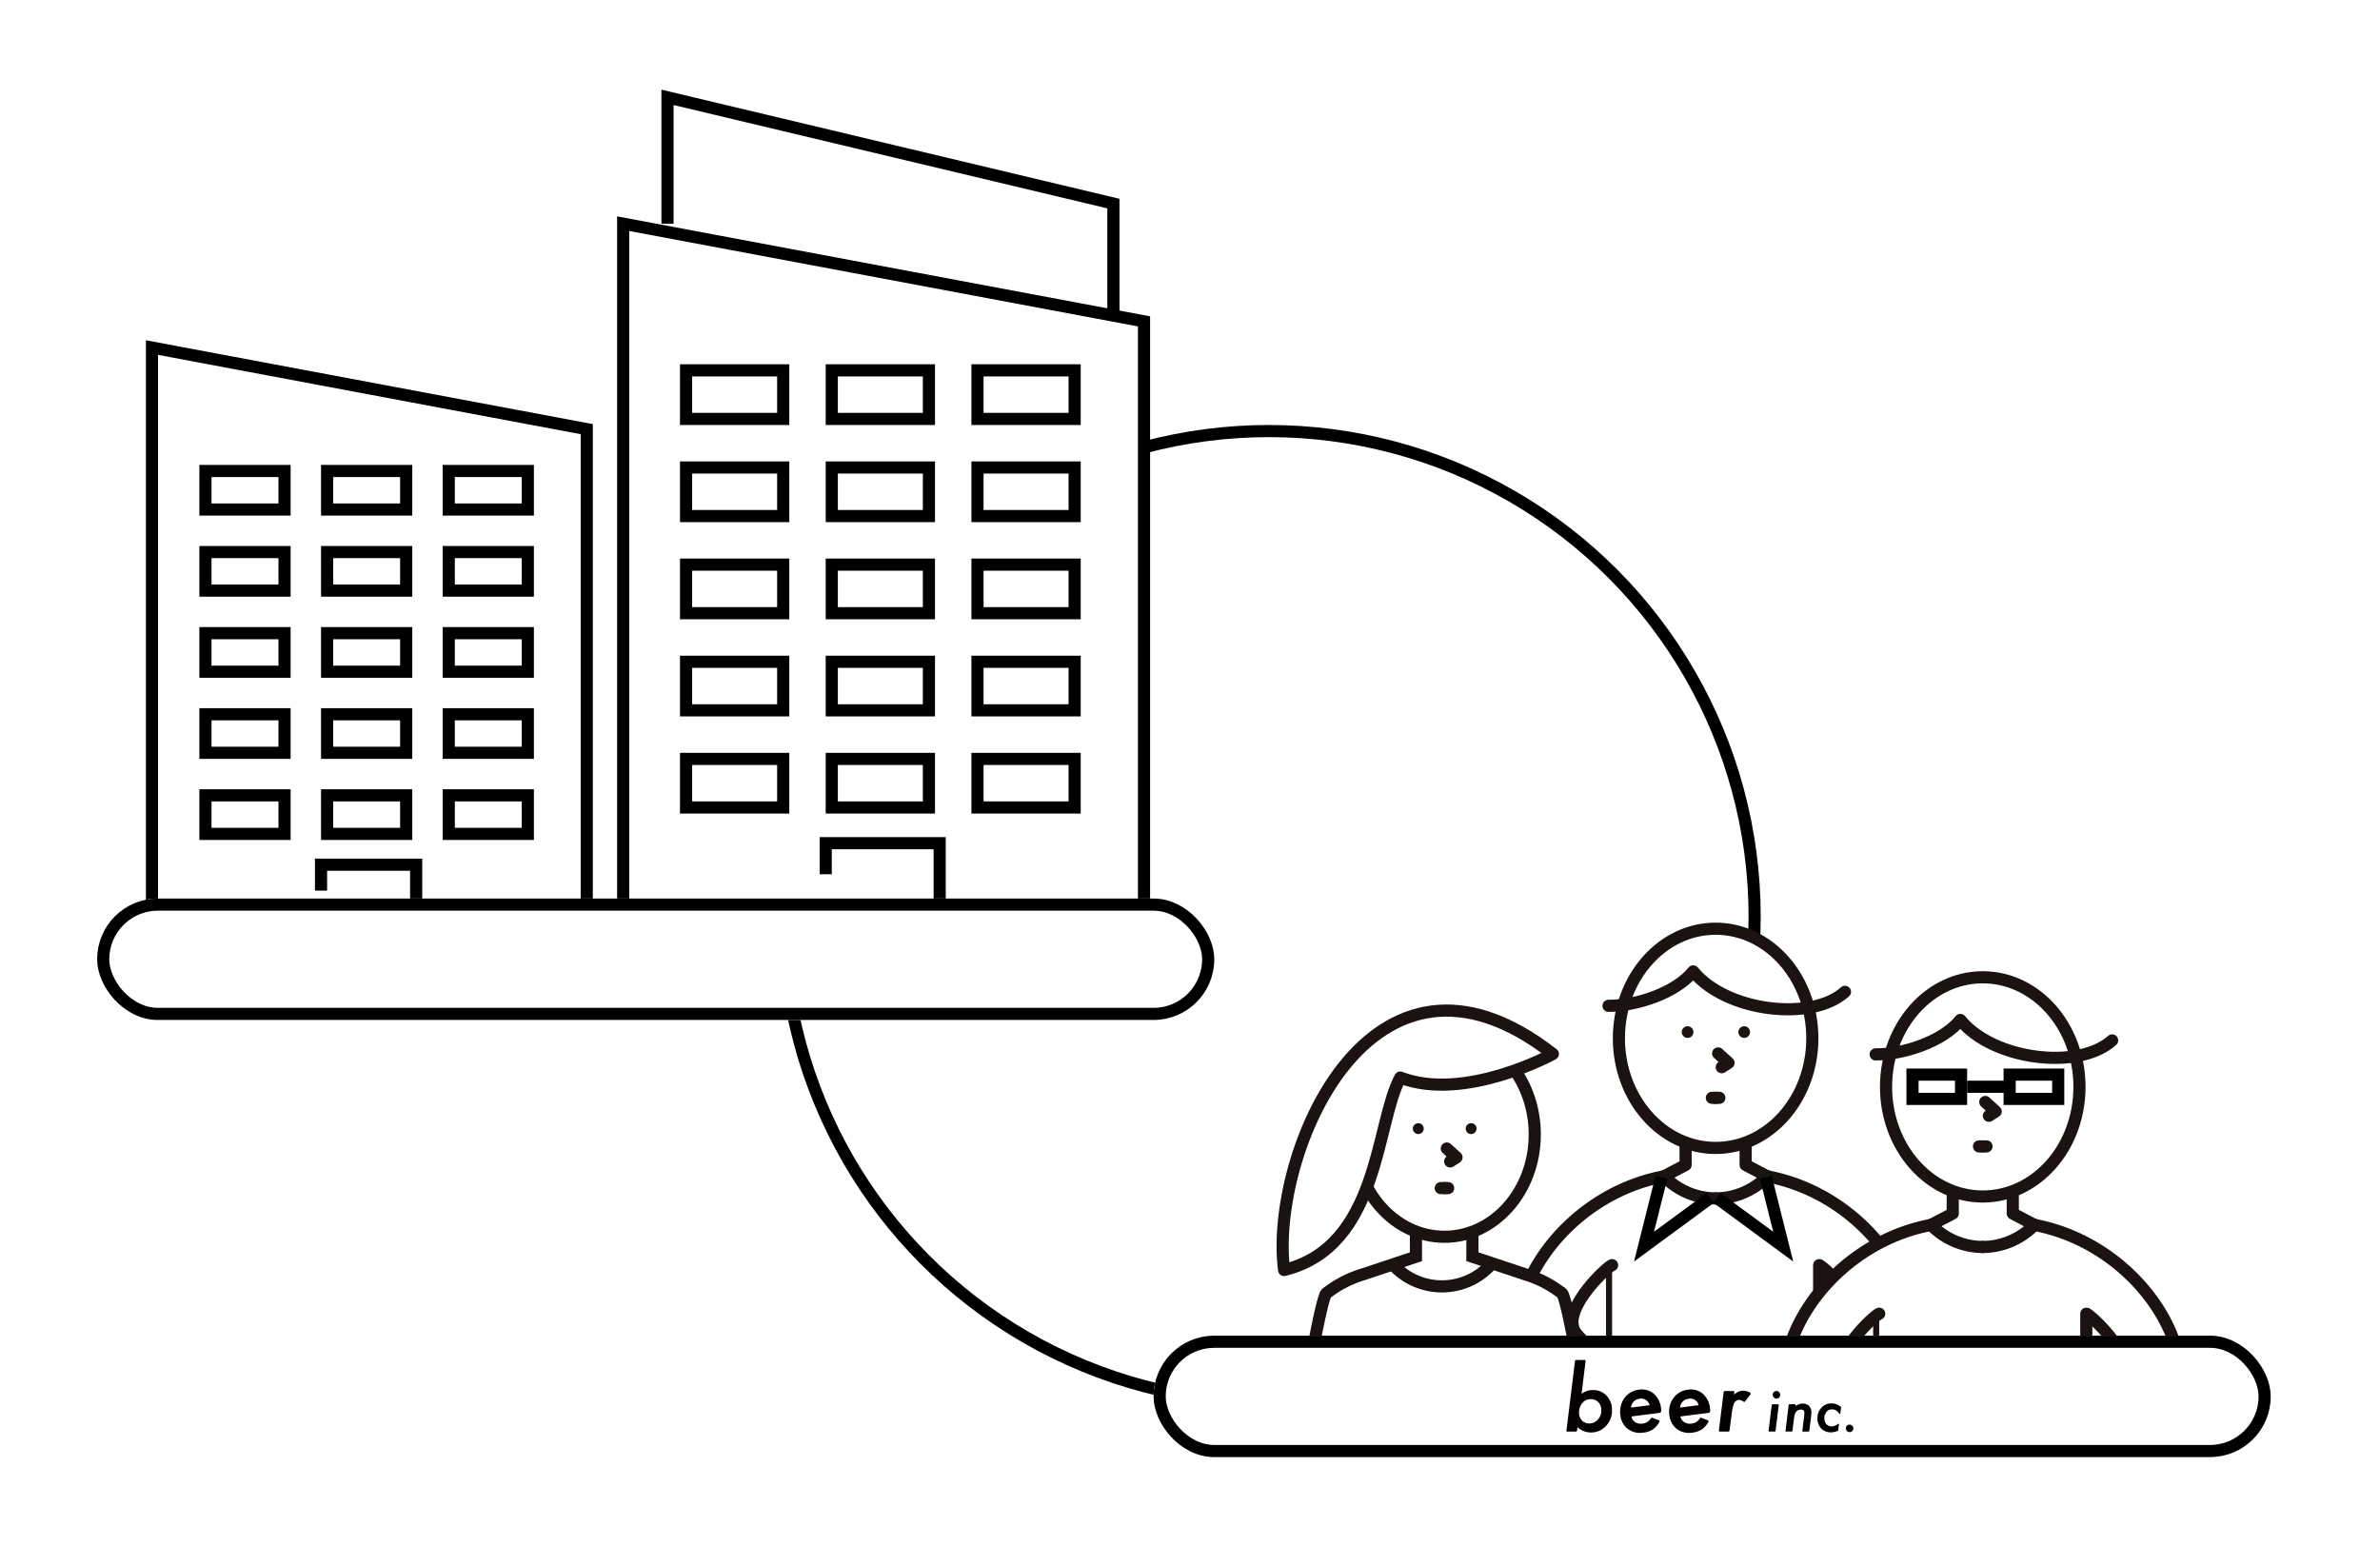 <svg xmlns="http://www.w3.org/2000/svg" xmlns:xlink="http://www.w3.org/1999/xlink" width="196" height="129" viewBox="0 0 196 129">
  <defs>
    <clipPath id="clip-path">
      <rect id="長方形_245" data-name="長方形 245" width="81" height="40" transform="translate(-542 2790)" fill="#fff"/>
    </clipPath>
    <clipPath id="clip-path-2">
      <rect id="長方形_126" data-name="長方形 126" width="34.957" height="72.802" fill="none"/>
    </clipPath>
    <clipPath id="clip-path-4">
      <rect id="長方形_228" data-name="長方形 228" width="37.189" height="65.599" fill="none"/>
    </clipPath>
  </defs>
  <g id="グループ_160" data-name="グループ 160" transform="translate(718 -2726)">
    <rect id="長方形_250" data-name="長方形 250" width="196" height="129" transform="translate(-718 2726)" fill="#fff"/>
    <g id="グループ_156" data-name="グループ 156">
      <g id="楕円形_60" data-name="楕円形 60" transform="translate(-654 2761)" fill="#fff" stroke="#000" stroke-width="1">
        <circle cx="40.5" cy="40.5" r="40.5" stroke="none"/>
        <circle cx="40.5" cy="40.5" r="40" fill="none"/>
      </g>
      <g id="グループ_153" data-name="グループ 153">
        <path id="パス_303" data-name="パス 303" d="M-666.679,2805.9v-61.48l42.893,8.047V2805.9Z" fill="#fff" stroke="#000" stroke-width="1"/>
        <path id="パス_307" data-name="パス 307" d="M-666.679,2795.746v-51.323l35.807,6.718v44.605Z" transform="translate(-38.807 10.2)" fill="#fff" stroke="#000" stroke-width="1"/>
        <path id="パス_304" data-name="パス 304" d="M-663.028,2744.423v-10.406l36.72,8.749v8.912" fill="none" stroke="#000" stroke-width="1"/>
        <g id="長方形_229" data-name="長方形 229" transform="translate(-662 2756)" fill="#fff" stroke="#000" stroke-width="1">
          <rect width="9" height="5" stroke="none"/>
          <rect x="0.5" y="0.5" width="8" height="4" fill="none"/>
        </g>
        <g id="長方形_242" data-name="長方形 242" transform="translate(-701.58 2764.288)" fill="#fff" stroke="#000" stroke-width="1">
          <rect width="7.513" height="4.174" stroke="none"/>
          <rect x="0.5" y="0.5" width="6.513" height="3.174" fill="none"/>
        </g>
        <g id="長方形_229-2" data-name="長方形 229" transform="translate(-650 2756)" fill="#fff" stroke="#000" stroke-width="1">
          <rect width="9" height="5" stroke="none"/>
          <rect x="0.5" y="0.5" width="8" height="4" fill="none"/>
        </g>
        <g id="長方形_243" data-name="長方形 243" transform="translate(-691.562 2764.288)" fill="#fff" stroke="#000" stroke-width="1">
          <rect width="7.513" height="4.174" stroke="none"/>
          <rect x="0.5" y="0.5" width="6.513" height="3.174" fill="none"/>
        </g>
        <g id="長方形_229-3" data-name="長方形 229" transform="translate(-638 2756)" fill="#fff" stroke="#000" stroke-width="1">
          <rect width="9" height="5" stroke="none"/>
          <rect x="0.5" y="0.5" width="8" height="4" fill="none"/>
        </g>
        <g id="長方形_244" data-name="長方形 244" transform="translate(-681.545 2764.288)" fill="#fff" stroke="#000" stroke-width="1">
          <rect width="7.513" height="4.174" stroke="none"/>
          <rect x="0.5" y="0.5" width="6.513" height="3.174" fill="none"/>
        </g>
        <g id="長方形_229-4" data-name="長方形 229" transform="translate(-662 2764)" fill="#fff" stroke="#000" stroke-width="1">
          <rect width="9" height="5" stroke="none"/>
          <rect x="0.5" y="0.5" width="8" height="4" fill="none"/>
        </g>
        <g id="長方形_230" data-name="長方形 230" transform="translate(-701.58 2770.966)" fill="#fff" stroke="#000" stroke-width="1">
          <rect width="7.513" height="4.174" stroke="none"/>
          <rect x="0.5" y="0.5" width="6.513" height="3.174" fill="none"/>
        </g>
        <g id="長方形_229-5" data-name="長方形 229" transform="translate(-650 2764)" fill="#fff" stroke="#000" stroke-width="1">
          <rect width="9" height="5" stroke="none"/>
          <rect x="0.5" y="0.5" width="8" height="4" fill="none"/>
        </g>
        <g id="長方形_231" data-name="長方形 231" transform="translate(-691.562 2770.966)" fill="#fff" stroke="#000" stroke-width="1">
          <rect width="7.513" height="4.174" stroke="none"/>
          <rect x="0.5" y="0.5" width="6.513" height="3.174" fill="none"/>
        </g>
        <g id="長方形_229-6" data-name="長方形 229" transform="translate(-638 2764)" fill="#fff" stroke="#000" stroke-width="1">
          <rect width="9" height="5" stroke="none"/>
          <rect x="0.5" y="0.5" width="8" height="4" fill="none"/>
        </g>
        <g id="長方形_232" data-name="長方形 232" transform="translate(-681.545 2770.966)" fill="#fff" stroke="#000" stroke-width="1">
          <rect width="7.513" height="4.174" stroke="none"/>
          <rect x="0.5" y="0.5" width="6.513" height="3.174" fill="none"/>
        </g>
        <g id="長方形_229-7" data-name="長方形 229" transform="translate(-662 2772)" fill="#fff" stroke="#000" stroke-width="1">
          <rect width="9" height="5" stroke="none"/>
          <rect x="0.5" y="0.5" width="8" height="4" fill="none"/>
        </g>
        <g id="長方形_233" data-name="長方形 233" transform="translate(-701.58 2777.644)" fill="#fff" stroke="#000" stroke-width="1">
          <rect width="7.513" height="4.174" stroke="none"/>
          <rect x="0.5" y="0.5" width="6.513" height="3.174" fill="none"/>
        </g>
        <g id="長方形_229-8" data-name="長方形 229" transform="translate(-650 2772)" fill="#fff" stroke="#000" stroke-width="1">
          <rect width="9" height="5" stroke="none"/>
          <rect x="0.5" y="0.5" width="8" height="4" fill="none"/>
        </g>
        <g id="長方形_234" data-name="長方形 234" transform="translate(-691.562 2777.644)" fill="#fff" stroke="#000" stroke-width="1">
          <rect width="7.513" height="4.174" stroke="none"/>
          <rect x="0.5" y="0.5" width="6.513" height="3.174" fill="none"/>
        </g>
        <g id="長方形_229-9" data-name="長方形 229" transform="translate(-638 2772)" fill="#fff" stroke="#000" stroke-width="1">
          <rect width="9" height="5" stroke="none"/>
          <rect x="0.5" y="0.5" width="8" height="4" fill="none"/>
        </g>
        <g id="長方形_235" data-name="長方形 235" transform="translate(-681.545 2777.644)" fill="#fff" stroke="#000" stroke-width="1">
          <rect width="7.513" height="4.174" stroke="none"/>
          <rect x="0.5" y="0.5" width="6.513" height="3.174" fill="none"/>
        </g>
        <g id="長方形_229-10" data-name="長方形 229" transform="translate(-662 2780)" fill="#fff" stroke="#000" stroke-width="1">
          <rect width="9" height="5" stroke="none"/>
          <rect x="0.5" y="0.5" width="8" height="4" fill="none"/>
        </g>
        <g id="長方形_236" data-name="長方形 236" transform="translate(-701.58 2784.323)" fill="#fff" stroke="#000" stroke-width="1">
          <rect width="7.513" height="4.174" stroke="none"/>
          <rect x="0.5" y="0.5" width="6.513" height="3.174" fill="none"/>
        </g>
        <g id="長方形_229-11" data-name="長方形 229" transform="translate(-650 2780)" fill="#fff" stroke="#000" stroke-width="1">
          <rect width="9" height="5" stroke="none"/>
          <rect x="0.5" y="0.5" width="8" height="4" fill="none"/>
        </g>
        <g id="長方形_237" data-name="長方形 237" transform="translate(-691.562 2784.323)" fill="#fff" stroke="#000" stroke-width="1">
          <rect width="7.513" height="4.174" stroke="none"/>
          <rect x="0.5" y="0.5" width="6.513" height="3.174" fill="none"/>
        </g>
        <g id="長方形_229-12" data-name="長方形 229" transform="translate(-638 2780)" fill="#fff" stroke="#000" stroke-width="1">
          <rect width="9" height="5" stroke="none"/>
          <rect x="0.5" y="0.5" width="8" height="4" fill="none"/>
        </g>
        <g id="長方形_238" data-name="長方形 238" transform="translate(-681.545 2784.323)" fill="#fff" stroke="#000" stroke-width="1">
          <rect width="7.513" height="4.174" stroke="none"/>
          <rect x="0.5" y="0.5" width="6.513" height="3.174" fill="none"/>
        </g>
        <g id="長方形_229-13" data-name="長方形 229" transform="translate(-662 2788)" fill="#fff" stroke="#000" stroke-width="1">
          <rect width="9" height="5" stroke="none"/>
          <rect x="0.5" y="0.5" width="8" height="4" fill="none"/>
        </g>
        <g id="長方形_239" data-name="長方形 239" transform="translate(-701.58 2791.001)" fill="#fff" stroke="#000" stroke-width="1">
          <rect width="7.513" height="4.174" stroke="none"/>
          <rect x="0.5" y="0.5" width="6.513" height="3.174" fill="none"/>
        </g>
        <g id="長方形_229-14" data-name="長方形 229" transform="translate(-650 2788)" fill="#fff" stroke="#000" stroke-width="1">
          <rect width="9" height="5" stroke="none"/>
          <rect x="0.5" y="0.5" width="8" height="4" fill="none"/>
        </g>
        <g id="長方形_240" data-name="長方形 240" transform="translate(-691.562 2791.001)" fill="#fff" stroke="#000" stroke-width="1">
          <rect width="7.513" height="4.174" stroke="none"/>
          <rect x="0.5" y="0.5" width="6.513" height="3.174" fill="none"/>
        </g>
        <g id="長方形_229-15" data-name="長方形 229" transform="translate(-638 2788)" fill="#fff" stroke="#000" stroke-width="1">
          <rect width="9" height="5" stroke="none"/>
          <rect x="0.5" y="0.5" width="8" height="4" fill="none"/>
        </g>
        <g id="長方形_241" data-name="長方形 241" transform="translate(-681.545 2791.001)" fill="#fff" stroke="#000" stroke-width="1">
          <rect width="7.513" height="4.174" stroke="none"/>
          <rect x="0.5" y="0.5" width="6.513" height="3.174" fill="none"/>
        </g>
        <path id="パス_305" data-name="パス 305" d="M-650,2805.9v-5.262" fill="none" stroke="#000" stroke-width="1"/>
        <path id="パス_308" data-name="パス 308" d="M-650,2805.034v-4.392" transform="translate(-41.562 0.912)" fill="none" stroke="#000" stroke-width="1"/>
        <path id="パス_306" data-name="パス 306" d="M-650,2798v-2.558h9.385v10.724" fill="none" stroke="#000" stroke-width="1"/>
        <path id="パス_309" data-name="パス 309" d="M-650,2797.574v-2.135h7.834v8.953" transform="translate(-41.562 1.772)" fill="none" stroke="#000" stroke-width="1"/>
      </g>
      <g id="マスクグループ_33" data-name="マスクグループ 33" transform="translate(-74 10)" clip-path="url(#clip-path)">
        <g id="グループ_152" data-name="グループ 152" transform="translate(-203.987 78.311)">
          <g id="グループ_150" data-name="グループ 150" transform="translate(-361.237 2711.835)">
            <g id="グループ_37" data-name="グループ 37" transform="translate(45.032 0)">
              <line id="線_1" data-name="線 1" y2="8.037" transform="translate(8.951 30.046)" fill="none" stroke="#1a1311" stroke-linecap="round" stroke-linejoin="round" stroke-width="1"/>
              <g id="グループ_36" data-name="グループ 36" transform="translate(0)">
                <g id="グループ_35" data-name="グループ 35" clip-path="url(#clip-path-2)">
                  <path id="パス_46" data-name="パス 46" d="M21.037,151.005l-1.786-.938v-1.721H14.307v1.721l-1.786.938C2.956,152.824-2.309,163.379,2.047,167.27a30.526,30.526,0,0,0,10.9,5.856l1.549-3.171s-.259-.131-.691-.358h5.939c-.432.227-.691.358-.691.358l1.549,3.171a30.526,30.526,0,0,0,10.9-5.856c4.355-3.891-.91-14.445-10.474-16.264M5.288,163.929c-1.375-1.766,2.422-5.379,2.964-5.608v8.037a13.654,13.654,0,0,1-2.964-2.429m22.982,0a13.654,13.654,0,0,1-2.964,2.429v-8.037c.542.229,4.339,3.842,2.964,5.608" transform="translate(0.699 -128.275)" fill="#fff"/>
                  <path id="パス_47" data-name="パス 47" d="M75.941,372.419H58.792c-.212,1.081-.922,9.639-.795,10.73s-.015,5.917,9.37,5.331c9.385.586,9.243-4.24,9.37-5.331s-.583-9.649-.795-10.73" transform="translate(-49.888 -325.471)" fill="#fff"/>
                  <path id="パス_48" data-name="パス 48" d="M75.941,372.419H58.792c-.212,1.081-.922,9.639-.795,10.73s-.015,5.917,9.37,5.331c9.385.586,9.243-4.24,9.37-5.331S76.154,373.5,75.941,372.419Z" transform="translate(-49.888 -325.471)" fill="none" stroke="#1a1311" stroke-linecap="round" stroke-linejoin="round" stroke-width="1"/>
                  <path id="パス_49" data-name="パス 49" d="M77.785,18.554c4.985,0,7.965-4.041,7.965-9.027S82.77.5,77.785.5,69.82,4.542,69.82,9.527s2.979,9.027,7.965,9.027" transform="translate(-60.307 1.838)" fill="#fff"/>
                  <ellipse id="楕円形_47" data-name="楕円形 47" cx="7.965" cy="9.027" rx="7.965" ry="9.027" transform="translate(9.513 2.338)" fill="none" stroke="#1a1311" stroke-miterlimit="10" stroke-width="1"/>
                  <path id="パス_50" data-name="パス 50" d="M152.8,67.956a.48.48,0,1,1-.48-.48.48.48,0,0,1,.48.48" transform="translate(-132.487 -57.105)" fill="#1a1311"/>
                  <path id="パス_51" data-name="パス 51" d="M113.942,67.956a.48.48,0,1,1-.48-.48.48.48,0,0,1,.48.48" transform="translate(-98.291 -57.105)" fill="#1a1311"/>
                  <path id="パス_52" data-name="パス 52" d="M62.7,32.637c2.272.019,5.556-1.06,6.974-2.835,2.7,3.314,9.735,4.173,12.5,1.684" transform="translate(-54.042 -23.95)" fill="none" stroke="#1a1311" stroke-linecap="round" stroke-linejoin="round" stroke-width="1"/>
                  <path id="パス_53" data-name="パス 53" d="M137.948,86.119l.857.778-.559.359" transform="translate(-120.263 -73.511)" fill="none" stroke="#1a1311" stroke-linecap="round" stroke-linejoin="round" stroke-width="1"/>
                  <line id="線_2" data-name="線 2" x2="0.309" transform="translate(17.169 16.265)" fill="none" stroke="#1a1311" stroke-linecap="round" stroke-linejoin="round" stroke-width="1"/>
                  <line id="線_3" data-name="線 3" x2="0.309" transform="translate(17.478 16.265)" fill="none" stroke="#1a1311" stroke-linecap="round" stroke-linejoin="round" stroke-width="1"/>
                  <path id="パス_54" data-name="パス 54" d="M100.722,170.516a5.974,5.974,0,0,0,4.258,1.819" transform="translate(-87.502 -147.786)" fill="none" stroke="#1a1311" stroke-linecap="round" stroke-linejoin="round" stroke-width="1"/>
                  <path id="パス_55" data-name="パス 55" d="M140.482,170.516a5.974,5.974,0,0,1-4.258,1.819" transform="translate(-118.746 -147.786)" fill="none" stroke="#1a1311" stroke-linecap="round" stroke-linejoin="round" stroke-width="1"/>
                  <path id="パス_60" data-name="パス 60" d="M156.832,148.346v1.721l1.786.938" transform="translate(-136.882 -128.275)" fill="none" stroke="#1a1311" stroke-linecap="round" stroke-linejoin="round" stroke-width="1"/>
                  <path id="パス_61" data-name="パス 61" d="M12.521,170.516C2.957,172.335-2.308,182.89,2.047,186.78a30.526,30.526,0,0,0,10.9,5.856l1.549-3.171s-7.458-3.772-9.212-6.026c-1.375-1.766,2.422-5.379,2.964-5.608Z" transform="translate(0.699 -147.786)" fill="#fff"/>
                  <path id="パス_62" data-name="パス 62" d="M157.2,170.516c9.564,1.819,14.829,12.374,10.474,16.264a30.526,30.526,0,0,1-10.9,5.856l-1.549-3.171s7.458-3.772,9.212-6.026c1.375-1.766-2.422-5.379-2.964-5.608Z" transform="translate(-135.464 -147.786)" fill="#fff"/>
                  <path id="パス_63" data-name="パス 63" d="M102.509,148.346v1.721l-1.786.938" transform="translate(-87.502 -128.275)" fill="none" stroke="#1a1311" stroke-linecap="round" stroke-linejoin="round" stroke-width="1"/>
                  <path id="パス_64" data-name="パス 64" d="M104.312,330.813a47.535,47.535,0,0,0,4.38,2.846l2.691,1.52c.464.262,1.125-.149.856-.919l-2.947-1.665,2.691,1.52c.464.262,1.125-.149.856-.919l-2.947-1.665,2.691,1.52c.464.262,1.125-.149.857-.919l-2.947-1.665,2.691,1.52c.464.262,1.125-.149.857-.919l-3.2-1.809s-3.759-2.268-4.979-1.619Z" transform="translate(-90.661 -285.962)" fill="#fff"/>
                  <path id="パス_65" data-name="パス 65" d="M104.312,330.813a47.535,47.535,0,0,0,4.38,2.846l2.691,1.52c.464.262,1.125-.149.856-.919l-2.947-1.665,2.691,1.52c.464.262,1.125-.149.856-.919l-2.947-1.665,2.691,1.52c.464.262,1.125-.149.857-.919l-2.947-1.665,2.691,1.52c.464.262,1.125-.149.857-.919l-3.2-1.809s-3.759-2.268-4.979-1.619Z" transform="translate(-90.661 -285.962)" fill="none" stroke="#1a1311" stroke-linecap="round" stroke-linejoin="round" stroke-width="1"/>
                  <line id="線_4" data-name="線 4" y2="8.037" transform="translate(26.005 30.046)" fill="none" stroke="#1a1311" stroke-linecap="round" stroke-linejoin="round" stroke-width="1"/>
                  <path id="パス_66" data-name="パス 66" d="M8.252,177.832c-.542.229-4.339,3.841-2.964,5.608,1.755,2.254,9.212,6.026,9.212,6.026l-1.549,3.171a30.526,30.526,0,0,1-10.9-5.856c-4.355-3.891.91-14.445,10.474-16.264" transform="translate(0.699 -147.786)" fill="none" stroke="#1a1311" stroke-linecap="round" stroke-linejoin="round" stroke-width="1"/>
                  <path id="パス_67" data-name="パス 67" d="M161.469,177.832c.542.229,4.339,3.841,2.964,5.608-1.755,2.254-9.212,6.026-9.212,6.026l1.549,3.171a30.527,30.527,0,0,0,10.9-5.856c4.355-3.891-.91-14.445-10.474-16.264" transform="translate(-135.464 -147.786)" fill="none" stroke="#1a1311" stroke-miterlimit="10" stroke-width="1"/>
                  <path id="パス_68" data-name="パス 68" d="M104.167,325.085a.808.808,0,0,0-.908-.462l-3.2.621a.81.81,0,0,0-.661.908.786.786,0,0,0,.926.642l3.264-.634a.787.787,0,0,0,.576-1.076" transform="translate(-86.331 -283.394)" fill="#fff"/>
                  <path id="パス_69" data-name="パス 69" d="M104.167,325.085a.808.808,0,0,0-.908-.462l-3.2.621a.81.81,0,0,0-.661.908.786.786,0,0,0,.926.642l3.264-.634A.787.787,0,0,0,104.167,325.085Z" transform="translate(-86.331 -283.394)" fill="none" stroke="#1a1311" stroke-linecap="round" stroke-linejoin="round" stroke-width="1"/>
                  <path id="パス_70" data-name="パス 70" d="M96.289,330.813a47.534,47.534,0,0,1-4.38,2.846l-2.691,1.52c-.464.262-1.125-.149-.856-.919l2.947-1.665-2.691,1.52c-.464.262-1.125-.149-.856-.919l2.947-1.665-2.691,1.52c-.464.262-1.125-.149-.857-.919l2.947-1.665-2.691,1.52c-.464.262-1.125-.149-.857-.919l3.2-1.809s3.759-2.268,4.979-1.619Z" transform="translate(-74.983 -285.962)" fill="#fff"/>
                  <path id="パス_71" data-name="パス 71" d="M96.289,330.813a47.534,47.534,0,0,1-4.38,2.846l-2.691,1.52c-.464.262-1.125-.149-.856-.919l2.947-1.665-2.691,1.52c-.464.262-1.125-.149-.856-.919l2.947-1.665-2.691,1.52c-.464.262-1.125-.149-.857-.919l2.947-1.665-2.691,1.52c-.464.262-1.125-.149-.857-.919l3.2-1.809s3.759-2.268,4.979-1.619Z" transform="translate(-74.983 -285.962)" fill="none" stroke="#1a1311" stroke-linecap="round" stroke-linejoin="round" stroke-width="1"/>
                  <path id="パス_72" data-name="パス 72" d="M141.695,529.814c-.007-.018-2.07,6.846,2.59,6.914,6.162.091,2.684-5.463,2.526-6.914Z" transform="translate(-123.154 -463.987)" fill="#fff"/>
                  <path id="パス_73" data-name="パス 73" d="M141.695,529.814c-.007-.018-2.07,6.846,2.59,6.914,6.162.091,2.684-5.463,2.526-6.914Z" transform="translate(-123.154 -463.987)" fill="none" stroke="#1a1311" stroke-linecap="round" stroke-linejoin="round" stroke-width="1"/>
                  <path id="パス_74" data-name="パス 74" d="M76.1,529.814c-.159,1.451-3.637,7,2.526,6.914,4.66-.068,2.6-6.932,2.59-6.914Z" transform="translate(-64.846 -463.987)" fill="#fff"/>
                  <path id="パス_75" data-name="パス 75" d="M76.1,529.814c-.159,1.451-3.637,7,2.526,6.914,4.66-.068,2.6-6.932,2.59-6.914Z" transform="translate(-64.846 -463.987)" fill="none" stroke="#1a1311" stroke-linecap="round" stroke-linejoin="round" stroke-width="1"/>
                </g>
              </g>
            </g>
            <g id="グループ_154" data-name="グループ 154" transform="translate(67.032 4)">
              <line id="線_1-2" data-name="線 1" y2="8.037" transform="translate(8.951 30.046)" fill="none" stroke="#1a1311" stroke-linecap="round" stroke-linejoin="round" stroke-width="1"/>
              <g id="グループ_36-2" data-name="グループ 36" transform="translate(0)">
                <g id="グループ_35-2" data-name="グループ 35" clip-path="url(#clip-path-2)">
                  <path id="パス_46-2" data-name="パス 46" d="M21.037,151.005l-1.786-.938v-1.721H14.307v1.721l-1.786.938C2.956,152.824-2.309,163.379,2.047,167.27a30.526,30.526,0,0,0,10.9,5.856l1.549-3.171s-.259-.131-.691-.358h5.939c-.432.227-.691.358-.691.358l1.549,3.171a30.526,30.526,0,0,0,10.9-5.856c4.355-3.891-.91-14.445-10.474-16.264M5.288,163.929c-1.375-1.766,2.422-5.379,2.964-5.608v8.037a13.654,13.654,0,0,1-2.964-2.429m22.982,0a13.654,13.654,0,0,1-2.964,2.429v-8.037c.542.229,4.339,3.842,2.964,5.608" transform="translate(0.699 -128.275)" fill="#fff"/>
                  <path id="パス_47-2" data-name="パス 47" d="M75.941,372.419H58.792c-.212,1.081-.922,9.639-.795,10.73s-.015,5.917,9.37,5.331c9.385.586,9.243-4.24,9.37-5.331s-.583-9.649-.795-10.73" transform="translate(-49.888 -325.471)" fill="#fff"/>
                  <path id="パス_48-2" data-name="パス 48" d="M75.941,372.419H58.792c-.212,1.081-.922,9.639-.795,10.73s-.015,5.917,9.37,5.331c9.385.586,9.243-4.24,9.37-5.331S76.154,373.5,75.941,372.419Z" transform="translate(-49.888 -325.471)" fill="none" stroke="#1a1311" stroke-linecap="round" stroke-linejoin="round" stroke-width="1"/>
                  <path id="パス_49-2" data-name="パス 49" d="M77.785,18.554c4.985,0,7.965-4.041,7.965-9.027S82.77.5,77.785.5,69.82,4.542,69.82,9.527s2.979,9.027,7.965,9.027" transform="translate(-60.307 1.838)" fill="#fff"/>
                  <ellipse id="楕円形_47-2" data-name="楕円形 47" cx="7.965" cy="9.027" rx="7.965" ry="9.027" transform="translate(9.513 2.338)" fill="none" stroke="#1a1311" stroke-miterlimit="10" stroke-width="1"/>
                  <path id="パス_52-2" data-name="パス 52" d="M62.7,32.637c2.272.019,5.556-1.06,6.974-2.835,2.7,3.314,9.735,4.173,12.5,1.684" transform="translate(-54.042 -23.95)" fill="none" stroke="#1a1311" stroke-linecap="round" stroke-linejoin="round" stroke-width="1"/>
                  <path id="パス_53-2" data-name="パス 53" d="M137.948,86.119l.857.778-.559.359" transform="translate(-120.263 -73.511)" fill="none" stroke="#1a1311" stroke-linecap="round" stroke-linejoin="round" stroke-width="1"/>
                  <line id="線_2-2" data-name="線 2" x2="0.309" transform="translate(17.169 16.265)" fill="none" stroke="#1a1311" stroke-linecap="round" stroke-linejoin="round" stroke-width="1"/>
                  <line id="線_3-2" data-name="線 3" x2="0.309" transform="translate(17.478 16.265)" fill="none" stroke="#1a1311" stroke-linecap="round" stroke-linejoin="round" stroke-width="1"/>
                  <path id="パス_54-2" data-name="パス 54" d="M100.722,170.516a5.974,5.974,0,0,0,4.258,1.819" transform="translate(-87.502 -147.786)" fill="none" stroke="#1a1311" stroke-linecap="round" stroke-linejoin="round" stroke-width="1"/>
                  <path id="パス_55-2" data-name="パス 55" d="M140.482,170.516a5.974,5.974,0,0,1-4.258,1.819" transform="translate(-118.746 -147.786)" fill="none" stroke="#1a1311" stroke-linecap="round" stroke-linejoin="round" stroke-width="1"/>
                  <path id="パス_56" data-name="パス 56" d="M65.1,332.945l-2.593-21.88c-.592-6.321,9.018-6.88,8.973,0,0,.347-1.264,21.88-1.264,21.88Z" transform="translate(-53.849 -267.118)" fill="#fff"/>
                  <path id="パス_57" data-name="パス 57" d="M65.1,332.945l-2.593-21.88c-.592-6.321,9.018-6.88,8.973,0,0,.347-1.264,21.88-1.264,21.88Z" transform="translate(-53.849 -267.118)" fill="none" stroke="#1a1311" stroke-linecap="round" stroke-linejoin="round" stroke-width="1"/>
                  <path id="パス_58" data-name="パス 58" d="M135.8,332.945s-1.262-21.532-1.264-21.88c-.045-6.88,9.565-6.321,8.973,0l-2.593,21.88Z" transform="translate(-117.259 -267.118)" fill="#fff"/>
                  <path id="パス_59" data-name="パス 59" d="M135.8,332.945s-1.262-21.532-1.264-21.88c-.045-6.88,9.565-6.321,8.973,0l-2.593,21.88Z" transform="translate(-117.259 -267.118)" fill="none" stroke="#1a1311" stroke-linecap="round" stroke-linejoin="round" stroke-width="1"/>
                  <path id="パス_60-2" data-name="パス 60" d="M156.832,148.346v1.721l1.786.938" transform="translate(-136.882 -128.275)" fill="none" stroke="#1a1311" stroke-linecap="round" stroke-linejoin="round" stroke-width="1"/>
                  <path id="パス_61-2" data-name="パス 61" d="M12.521,170.516C2.957,172.335-2.308,182.89,2.047,186.78a30.526,30.526,0,0,0,10.9,5.856l1.549-3.171s-7.458-3.772-9.212-6.026c-1.375-1.766,2.422-5.379,2.964-5.608Z" transform="translate(0.699 -147.786)" fill="#fff"/>
                  <path id="パス_62-2" data-name="パス 62" d="M157.2,170.516c9.564,1.819,14.829,12.374,10.474,16.264a30.526,30.526,0,0,1-10.9,5.856l-1.549-3.171s7.458-3.772,9.212-6.026c1.375-1.766-2.422-5.379-2.964-5.608Z" transform="translate(-135.464 -147.786)" fill="#fff"/>
                  <path id="パス_63-2" data-name="パス 63" d="M102.509,148.346v1.721l-1.786.938" transform="translate(-87.502 -128.275)" fill="none" stroke="#1a1311" stroke-linecap="round" stroke-linejoin="round" stroke-width="1"/>
                  <path id="パス_64-2" data-name="パス 64" d="M104.312,330.813a47.535,47.535,0,0,0,4.38,2.846l2.691,1.52c.464.262,1.125-.149.856-.919l-2.947-1.665,2.691,1.52c.464.262,1.125-.149.856-.919l-2.947-1.665,2.691,1.52c.464.262,1.125-.149.857-.919l-2.947-1.665,2.691,1.52c.464.262,1.125-.149.857-.919l-3.2-1.809s-3.759-2.268-4.979-1.619Z" transform="translate(-90.661 -285.962)" fill="#fff"/>
                  <path id="パス_65-2" data-name="パス 65" d="M104.312,330.813a47.535,47.535,0,0,0,4.38,2.846l2.691,1.52c.464.262,1.125-.149.856-.919l-2.947-1.665,2.691,1.52c.464.262,1.125-.149.856-.919l-2.947-1.665,2.691,1.52c.464.262,1.125-.149.857-.919l-2.947-1.665,2.691,1.52c.464.262,1.125-.149.857-.919l-3.2-1.809s-3.759-2.268-4.979-1.619Z" transform="translate(-90.661 -285.962)" fill="none" stroke="#1a1311" stroke-linecap="round" stroke-linejoin="round" stroke-width="1"/>
                  <line id="線_4-2" data-name="線 4" y2="8.037" transform="translate(26.005 30.046)" fill="none" stroke="#1a1311" stroke-linecap="round" stroke-linejoin="round" stroke-width="1"/>
                  <path id="パス_66-2" data-name="パス 66" d="M8.252,177.832c-.542.229-4.339,3.841-2.964,5.608,1.755,2.254,9.212,6.026,9.212,6.026l-1.549,3.171a30.526,30.526,0,0,1-10.9-5.856c-4.355-3.891.91-14.445,10.474-16.264" transform="translate(0.699 -147.786)" fill="none" stroke="#1a1311" stroke-linecap="round" stroke-linejoin="round" stroke-width="1"/>
                  <path id="パス_67-2" data-name="パス 67" d="M161.469,177.832c.542.229,4.339,3.841,2.964,5.608-1.755,2.254-9.212,6.026-9.212,6.026l1.549,3.171a30.527,30.527,0,0,0,10.9-5.856c4.355-3.891-.91-14.445-10.474-16.264" transform="translate(-135.464 -147.786)" fill="none" stroke="#1a1311" stroke-miterlimit="10" stroke-width="1"/>
                  <path id="パス_68-2" data-name="パス 68" d="M104.167,325.085a.808.808,0,0,0-.908-.462l-3.2.621a.81.81,0,0,0-.661.908.786.786,0,0,0,.926.642l3.264-.634a.787.787,0,0,0,.576-1.076" transform="translate(-86.331 -283.394)" fill="#fff"/>
                  <path id="パス_69-2" data-name="パス 69" d="M104.167,325.085a.808.808,0,0,0-.908-.462l-3.2.621a.81.81,0,0,0-.661.908.786.786,0,0,0,.926.642l3.264-.634A.787.787,0,0,0,104.167,325.085Z" transform="translate(-86.331 -283.394)" fill="none" stroke="#1a1311" stroke-linecap="round" stroke-linejoin="round" stroke-width="1"/>
                  <path id="パス_70-2" data-name="パス 70" d="M96.289,330.813a47.534,47.534,0,0,1-4.38,2.846l-2.691,1.52c-.464.262-1.125-.149-.856-.919l2.947-1.665-2.691,1.52c-.464.262-1.125-.149-.856-.919l2.947-1.665-2.691,1.52c-.464.262-1.125-.149-.857-.919l2.947-1.665-2.691,1.52c-.464.262-1.125-.149-.857-.919l3.2-1.809s3.759-2.268,4.979-1.619Z" transform="translate(-74.983 -285.962)" fill="#fff"/>
                  <path id="パス_71-2" data-name="パス 71" d="M96.289,330.813a47.534,47.534,0,0,1-4.38,2.846l-2.691,1.52c-.464.262-1.125-.149-.856-.919l2.947-1.665-2.691,1.52c-.464.262-1.125-.149-.856-.919l2.947-1.665-2.691,1.52c-.464.262-1.125-.149-.857-.919l2.947-1.665-2.691,1.52c-.464.262-1.125-.149-.857-.919l3.2-1.809s3.759-2.268,4.979-1.619Z" transform="translate(-74.983 -285.962)" fill="none" stroke="#1a1311" stroke-linecap="round" stroke-linejoin="round" stroke-width="1"/>
                  <path id="パス_72-2" data-name="パス 72" d="M141.695,529.814c-.007-.018-2.07,6.846,2.59,6.914,6.162.091,2.684-5.463,2.526-6.914Z" transform="translate(-123.154 -463.987)" fill="#fff"/>
                  <path id="パス_73-2" data-name="パス 73" d="M141.695,529.814c-.007-.018-2.07,6.846,2.59,6.914,6.162.091,2.684-5.463,2.526-6.914Z" transform="translate(-123.154 -463.987)" fill="none" stroke="#1a1311" stroke-linecap="round" stroke-linejoin="round" stroke-width="1"/>
                  <path id="パス_74-2" data-name="パス 74" d="M76.1,529.814c-.159,1.451-3.637,7,2.526,6.914,4.66-.068,2.6-6.932,2.59-6.914Z" transform="translate(-64.846 -463.987)" fill="#fff"/>
                  <path id="パス_75-2" data-name="パス 75" d="M76.1,529.814c-.159,1.451-3.637,7,2.526,6.914,4.66-.068,2.6-6.932,2.59-6.914Z" transform="translate(-64.846 -463.987)" fill="none" stroke="#1a1311" stroke-linecap="round" stroke-linejoin="round" stroke-width="1"/>
                </g>
              </g>
            </g>
          </g>
          <g id="グループ_151" data-name="グループ 151" transform="translate(-339.704 2719.718)">
            <g id="グループ_148" data-name="グループ 148" transform="translate(0 0)" clip-path="url(#clip-path-4)">
              <path id="パス_268" data-name="パス 268" d="M31.867,195.083c-1.6-3.03-2.215-6.768-4.746-9.477,1.234-1.953,4.228-6.772,4.23-7.628,0-1.615-2.485-16.97-3.08-17.511a9.211,9.211,0,0,0-2.984-1.552l-4.393-1.462V155.51H16.233v1.943l-4.393,1.462a9.211,9.211,0,0,0-2.984,1.552c-.595.541-3.084,15.9-3.08,17.511,0,.85,2.958,5.614,4.206,7.591l-.013.014c-2.531,2.71-3.158,6.464-4.766,9.5-8.6,0-5.5,5.92,1.781,5.86a5.449,5.449,0,0,0,2.713-.929h0a4.748,4.748,0,0,0,3.722,1.472c2.737.226,4.1-1.287,5.1-2.6,1.174,1.254,1.851,2.906,5.558,2.6h.06a4.878,4.878,0,0,0,3.551-1.281l.006,0a5.058,5.058,0,0,0,2.39.742c7.284.061,10.383-5.859,1.782-5.86m-3.92-17.846a33.485,33.485,0,0,1-2.685,5.172v0a39.145,39.145,0,0,1-.1-4.4,21.447,21.447,0,0,1,1.294-6.326,5.325,5.325,0,0,0,.287-.8h0s1.268,5.959,1.208,6.363M11.969,178a39.145,39.145,0,0,1-.1,4.4l0,0a33.478,33.478,0,0,1-2.684-5.171c-.061-.4,1.208-6.363,1.208-6.363h0a5.323,5.323,0,0,0,.287.8A21.447,21.447,0,0,1,11.969,178" transform="translate(0 -136.038)" fill="#fff"/>
              <path id="パス_269" data-name="パス 269" d="M163.165,526.5c-3.707.307-4.384-1.346-5.558-2.6" transform="translate(-139.026 -460.996)" fill="none" stroke="#1a1311" stroke-miterlimit="10" stroke-width="1"/>
              <path id="パス_270" data-name="パス 270" d="M114.345,517.273c3.707.307,4.9-2.579,6.07-3.833" transform="translate(-100.865 -451.771)" fill="none" stroke="#1a1311" stroke-miterlimit="10" stroke-width="1"/>
              <path id="パス_271" data-name="パス 271" d="M5.712,491.64c-8.6,0-5.5,5.92,1.781,5.86,3.463-.029,6.656-5.352,11.55-5.352" transform="translate(-0.448 -432.54)" fill="none" stroke="#1a1311" stroke-miterlimit="10" stroke-width="1"/>
              <path id="パス_272" data-name="パス 272" d="M39.472,411.055c-3.124,3.345-3.347,8.281-6.1,11.494" transform="translate(-29.442 -361.456)" fill="none" stroke="#1a1311" stroke-miterlimit="10" stroke-width="1"/>
              <path id="パス_273" data-name="パス 273" d="M171.059,491.64c8.6,0,5.5,5.92-1.781,5.86-3.463-.029-6.656-5.352-11.55-5.352" transform="translate(-139.133 -432.54)" fill="none" stroke="#1a1311" stroke-miterlimit="10" stroke-width="1"/>
              <path id="パス_274" data-name="パス 274" d="M230.56,411.251c3.124,3.345,3.326,8.258,6.074,11.471" transform="translate(-203.379 -361.629)" fill="none" stroke="#1a1311" stroke-miterlimit="10" stroke-width="1"/>
              <path id="パス_275" data-name="パス 275" d="M102.515,32.377c4.655,0,7.437-3.774,7.437-8.429s-2.782-8.429-7.437-8.429-7.437,3.774-7.437,8.429,2.782,8.429,7.437,8.429" transform="translate(-83.869 -12.551)" fill="#fff"/>
              <ellipse id="楕円形_59" data-name="楕円形 59" cx="7.437" cy="8.429" rx="7.437" ry="8.429" transform="translate(11.209 2.968)" fill="none" stroke="#1a1311" stroke-miterlimit="10" stroke-width="1"/>
              <path id="パス_276" data-name="パス 276" d="M173.892,79.595a.448.448,0,1,1-.448-.448.448.448,0,0,1,.448.448" transform="translate(-152.601 -68.677)" fill="#1a1311"/>
              <path id="パス_277" data-name="パス 277" d="M136.978,79.595a.448.448,0,1,1-.448-.448.448.448,0,0,1,.448.448" transform="translate(-120.039 -68.677)" fill="#1a1311"/>
              <path id="パス_278" data-name="パス 278" d="M159.8,96.857l.8.727-.522.336" transform="translate(-140.961 -84.3)" fill="none" stroke="#1a1311" stroke-linecap="round" stroke-linejoin="round" stroke-width="1"/>
              <path id="パス_279" data-name="パス 279" d="M122.587,178.423a5.441,5.441,0,0,0,7.964.007" transform="translate(-108.135 -156.249)" fill="none" stroke="#1a1311" stroke-miterlimit="10" stroke-width="1"/>
              <path id="パス_280" data-name="パス 280" d="M67.387,4.074s-7.27,3.988-12.563,1.941c-2.043,3.756-1.7,13.932-9.571,15.848-1.225-9.473,7.106-29.506,22.135-17.79" transform="translate(-39.813 0.698)" fill="#fff"/>
              <path id="パス_281" data-name="パス 281" d="M67.387,4.074s-7.27,3.988-12.563,1.941c-2.043,3.756-1.7,13.932-9.571,15.848C44.027,12.391,52.359-7.642,67.387,4.074Z" transform="translate(-39.813 0.698)" fill="none" stroke="#1a1311" stroke-linecap="round" stroke-linejoin="round" stroke-width="1"/>
              <line id="線_26" data-name="線 26" x2="0.304" transform="translate(18.342 15.818)" fill="none" stroke="#1a1311" stroke-linecap="round" stroke-linejoin="round" stroke-width="1"/>
              <line id="線_27" data-name="線 27" x2="0.304" transform="translate(18.646 15.818)" fill="none" stroke="#1a1311" stroke-linecap="round" stroke-linejoin="round" stroke-width="1"/>
              <path id="パス_282" data-name="パス 282" d="M82.776,300.734s-4.247-6.969-4.413-8.077c-.06-.4,1.208-6.363,1.208-6.363" transform="translate(-69.122 -251.403)" fill="none" stroke="#1a1311" stroke-miterlimit="10" stroke-width="1"/>
              <path id="パス_283" data-name="パス 283" d="M109.16,408.107a9.761,9.761,0,0,1,2.314-.567,4.351,4.351,0,0,1,2.782,1.426" transform="translate(-96.291 -358.355)" fill="none" stroke="#1a1311" stroke-miterlimit="10" stroke-width="1"/>
              <path id="パス_284" data-name="パス 284" d="M58.852,188.766l.964,1.694c.521,1.124-.356,1.663-1,.554-.114-.133-1.479-2.637-1.479-2.637l-1.865-.608a3.648,3.648,0,0,1-.788-.332,7.528,7.528,0,0,1-.749-1.06c-1.074-1.693-4.423-7.032-4.425-7.937,0-1.615,2.485-16.97,3.08-17.511a9.213,9.213,0,0,1,2.985-1.552l4.393-1.462v-1.943" transform="translate(-43.67 -136.446)" fill="none" stroke="#1a1311" stroke-miterlimit="10" stroke-width="1"/>
              <path id="パス_285" data-name="パス 285" d="M137.548,430.94l.964,1.694c.521,1.124-.356,1.663-1,.554" transform="translate(-121.296 -378.996)" fill="none" stroke="#1a1311" stroke-miterlimit="10" stroke-width="1"/>
              <path id="パス_286" data-name="パス 286" d="M146.395,426.987l.964,1.694c.521,1.124-.356,1.663-1,.554" transform="translate(-129.1 -375.509)" fill="none" stroke="#1a1311" stroke-miterlimit="10" stroke-width="1"/>
              <path id="パス_287" data-name="パス 287" d="M152.381,419.635a19.013,19.013,0,0,1,1.338,2.095c.521,1.124-.356,1.663-1,.554" transform="translate(-134.416 -369.024)" fill="none" stroke="#1a1311" stroke-miterlimit="10" stroke-width="1"/>
              <path id="パス_288" data-name="パス 288" d="M168.66,408.107a9.762,9.762,0,0,0-2.314-.567,4.352,4.352,0,0,0-2.782,1.426" transform="translate(-144.281 -358.355)" fill="none" stroke="#1a1311" stroke-miterlimit="10" stroke-width="1"/>
              <path id="パス_289" data-name="パス 289" d="M178.758,188.766l-.964,1.694c-.521,1.124.356,1.663,1,.554.114-.133,1.479-2.637,1.479-2.637l1.865-.608a3.648,3.648,0,0,0,.788-.332,7.52,7.52,0,0,0,.748-1.06c1.074-1.693,4.423-7.032,4.425-7.937,0-1.615-2.485-16.97-3.08-17.511a9.213,9.213,0,0,0-2.985-1.552l-4.393-1.462v-1.943" transform="translate(-156.694 -136.446)" fill="none" stroke="#1a1311" stroke-miterlimit="10" stroke-width="1"/>
              <path id="パス_290" data-name="パス 290" d="M169.693,430.94l-.964,1.694c-.521,1.124.356,1.663,1,.554" transform="translate(-148.696 -378.996)" fill="none" stroke="#1a1311" stroke-miterlimit="10" stroke-width="1"/>
              <path id="パス_291" data-name="パス 291" d="M160.845,426.987l-.964,1.694c-.521,1.124.356,1.663,1,.554" transform="translate(-140.892 -375.509)" fill="none" stroke="#1a1311" stroke-miterlimit="10" stroke-width="1"/>
              <path id="パス_292" data-name="パス 292" d="M87.556,233.828c-.909,1.908-1.388,4.879-.429,6.988a21.451,21.451,0,0,1,1.294,6.326,39.18,39.18,0,0,1-.1,4.4" transform="translate(-76.392 -205.123)" fill="none" stroke="#1a1311" stroke-miterlimit="10" stroke-width="1"/>
              <path id="パス_293" data-name="パス 293" d="M199.233,303.011s4.247-6.969,4.413-8.077c.06-.4-1.208-6.363-1.208-6.363" transform="translate(-175.745 -253.412)" fill="none" stroke="#1a1311" stroke-miterlimit="10" stroke-width="1"/>
              <path id="パス_294" data-name="パス 294" d="M214.553,233.828c.909,1.908,1.388,4.879.429,6.988a21.448,21.448,0,0,0-1.294,6.326,39.144,39.144,0,0,0,.1,4.4" transform="translate(-188.469 -205.123)" fill="none" stroke="#1a1311" stroke-linecap="round" stroke-linejoin="round" stroke-width="1"/>
              <path id="パス_295" data-name="パス 295" d="M152.371,419.635a18.993,18.993,0,0,0-1.338,2.095c-.521,1.124.356,1.663,1,.554" transform="translate(-133.088 -369.024)" fill="none" stroke="#1a1311" stroke-miterlimit="10" stroke-width="1"/>
              <path id="パス_296" data-name="パス 296" d="M153.041,420.5l-.67-.867a19.009,19.009,0,0,0-1.337,2.095c-.521,1.124.356,1.663,1,.554v0c-.439,1.065.409,1.549,1.042.468l1-1.782Z" transform="translate(-133.088 -369.024)" fill="#fff"/>
              <path id="パス_297" data-name="パス 297" d="M153.041,420.5l-.67-.867a19.009,19.009,0,0,0-1.337,2.095c-.521,1.124.356,1.663,1,.554v0c-.439,1.065.409,1.549,1.042.468l1-1.782Z" transform="translate(-133.088 -369.024)" fill="none" stroke="#1a1311" stroke-miterlimit="10" stroke-width="1"/>
              <path id="パス_298" data-name="パス 298" d="M152.371,419.635a18.993,18.993,0,0,0-1.338,2.095c-.521,1.124.356,1.663,1,.554l1-1.782" transform="translate(-133.088 -369.024)" fill="none" stroke="#1a1311" stroke-miterlimit="10" stroke-width="1"/>
              <path id="パス_299" data-name="パス 299" d="M160.845,426.987l-.964,1.694c-.521,1.124.356,1.663,1,.554l1-1.782" transform="translate(-140.892 -375.509)" fill="none" stroke="#1a1311" stroke-miterlimit="10" stroke-width="1"/>
              <path id="パス_300" data-name="パス 300" d="M163.094,496.2a11.152,11.152,0,0,0,1.3,3.889,4.057,4.057,0,0,0,3.674,1.976,4.878,4.878,0,0,0,3.551-1.281" transform="translate(-143.866 -436.563)" fill="none" stroke="#1a1311" stroke-miterlimit="10" stroke-width="1"/>
              <path id="パス_301" data-name="パス 301" d="M91.467,496.016a11.174,11.174,0,0,1-1.3,3.911,4.057,4.057,0,0,1-3.674,1.976,4.748,4.748,0,0,1-3.722-1.472" transform="translate(-73.013 -436.4)" fill="none" stroke="#1a1311" stroke-miterlimit="10" stroke-width="1"/>
              <path id="パス_302" data-name="パス 302" d="M134.072,471.379a24.787,24.787,0,0,0,6.808.1" transform="translate(-118.266 -414.668)" fill="none" stroke="#1a1311" stroke-miterlimit="10" stroke-width="1"/>
            </g>
          </g>
        </g>
      </g>
      <path id="パス_310" data-name="パス 310" d="M-581.173,2822.94l-1.437,5.727,5.464-4.017" fill="none" stroke="#000" stroke-width="1"/>
      <path id="パス_311" data-name="パス 311" d="M-578.583,2822.94l1.437,5.727-5.464-4.017" transform="translate(6)" fill="none" stroke="#000" stroke-width="1"/>
      <g id="長方形_246" data-name="長方形 246" transform="translate(-561 2814)" fill="#fff" stroke="#000" stroke-width="1">
        <rect width="5" height="3" stroke="none"/>
        <rect x="0.5" y="0.5" width="4" height="2" fill="none"/>
      </g>
      <g id="長方形_247" data-name="長方形 247" transform="translate(-553 2814)" fill="#fff" stroke="#000" stroke-width="1">
        <rect width="5" height="3" stroke="none"/>
        <rect x="0.5" y="0.5" width="4" height="2" fill="none"/>
      </g>
      <path id="パス_312" data-name="パス 312" d="M-556,2815.5h3.187" fill="none" stroke="#000" stroke-width="1"/>
      <g id="長方形_248" data-name="長方形 248" transform="translate(-710 2800)" fill="#fff" stroke="#000" stroke-width="1">
        <rect width="92" height="10" rx="5" stroke="none"/>
        <rect x="0.5" y="0.5" width="91" height="9" rx="4.5" fill="none"/>
      </g>
      <g id="長方形_249" data-name="長方形 249" transform="translate(-623 2836)" fill="#fff" stroke="#000" stroke-width="1">
        <rect width="92" height="10" rx="5" stroke="none"/>
        <rect x="0.5" y="0.5" width="91" height="9" rx="4.5" fill="none"/>
      </g>
      <g id="グループ_155" data-name="グループ 155" transform="translate(-118 6899)">
        <path id="パス_1" data-name="パス 1" d="M3.311,192.948a1.492,1.492,0,0,0-1.127-.47,1.582,1.582,0,0,0-.515.082,1.818,1.818,0,0,0-.423.228l.31-2.51h0s0-.005,0-.008l.022-.181A.077.077,0,0,0,1.5,190H.805a.1.1,0,0,0-.1.089l-.022.181s0,.005,0,.008h0l-.659,5.35L0,195.809a.077.077,0,0,0,.079.089H.774a.1.1,0,0,0,.1-.089l.021-.168h0l.014-.11a1.6,1.6,0,0,0,1.107.442,1.65,1.65,0,0,0,1.237-.531,1.825,1.825,0,0,0,.5-1.31,1.652,1.652,0,0,0-.444-1.183m-.726,1.965a.9.9,0,0,1-.7.313.787.787,0,0,1-.608-.249.9.9,0,0,1-.234-.647,1.142,1.142,0,0,1,.276-.793.877.877,0,0,1,.692-.309.81.81,0,0,1,.625.255.938.938,0,0,1,.241.665,1.088,1.088,0,0,1-.293.765" transform="translate(-471 -4251)" fill="#040000"/>
        <path id="パス_2" data-name="パス 2" d="M73.4,230.09a1.885,1.885,0,0,0-.6-1.229,1.5,1.5,0,0,0-1.229-.332,1.678,1.678,0,0,0-1.193.692,1.88,1.88,0,0,0-.332,1.387,1.652,1.652,0,0,0,.614,1.154,1.684,1.684,0,0,0,1.284.3,1.786,1.786,0,0,0,.786-.269,1.835,1.835,0,0,0,.531-.616.106.106,0,0,0,.014-.047.075.075,0,0,0-.05-.077s-.537-.21-.574-.221a.079.079,0,0,0-.088.042.878.878,0,0,1-.7.445.852.852,0,0,1-.619-.136.691.691,0,0,1-.286-.452s2.2-.278,2.3-.293c.117-.018.173-.082.143-.347M70.924,230a.781.781,0,0,1,.7-.725.7.7,0,0,1,.828.528Z" transform="translate(-536.604 -4287.079)" fill="#040000"/>
        <path id="パス_3" data-name="パス 3" d="M137.317,230.09a1.885,1.885,0,0,0-.6-1.229,1.5,1.5,0,0,0-1.229-.332,1.678,1.678,0,0,0-1.193.692,1.88,1.88,0,0,0-.332,1.387,1.652,1.652,0,0,0,.614,1.154,1.684,1.684,0,0,0,1.284.3,1.786,1.786,0,0,0,.786-.269,1.835,1.835,0,0,0,.531-.616.106.106,0,0,0,.014-.047.075.075,0,0,0-.05-.077s-.537-.21-.574-.221a.079.079,0,0,0-.088.042.878.878,0,0,1-.7.445.852.852,0,0,1-.619-.136.691.691,0,0,1-.286-.452s2.2-.278,2.3-.293c.117-.018.173-.082.143-.347M134.844,230a.781.781,0,0,1,.7-.725.7.7,0,0,1,.828.528Z" transform="translate(-596.486 -4287.079)" fill="#040000"/>
        <path id="パス_4" data-name="パス 4" d="M201.42,230.151h0a1.012,1.012,0,0,0-1.338.146l0-.037h0l.014-.18a.082.082,0,0,0-.083-.089h-.71a.1.1,0,0,0-.085.087l-.006.046-.376,3.05-.008.067a.077.077,0,0,0,.079.089h.695a.105.105,0,0,0,.1-.089l.011-.085.182-1.37a3.158,3.158,0,0,1,.169-.751.491.491,0,0,1,.433-.32.894.894,0,0,1,.377.159c.04.028.066.019.1-.019l.457-.59a.079.079,0,0,0-.014-.114" transform="translate(-657.271 -4288.432)" fill="#040000"/>
        <path id="パス_5" data-name="パス 5" d="M364.8,274.381a.311.311,0,0,0-.228-.093.286.286,0,0,0-.209.088.3.3,0,0,0-.082.215.309.309,0,0,0,.089.223.291.291,0,0,0,.215.092.306.306,0,0,0,.217-.089.283.283,0,0,0,.094-.211.3.3,0,0,0-.1-.223" transform="translate(-812.264 -4329.963)" fill="#040000"/>
        <path id="パス_6" data-name="パス 6" d="M287.517,247.04a.757.757,0,0,0-.534-.187.95.95,0,0,0-.574.214l.01-.091v-.011a.052.052,0,0,0-.053-.059h-.454a.069.069,0,0,0-.067.059v.011l-.246,2-.015.12a.051.051,0,0,0,.052.059h.456a.069.069,0,0,0,.067-.059l.014-.114.112-.906c.011-.087.023-.164.037-.23a.861.861,0,0,1,.049-.165.549.549,0,0,1,.163-.22.476.476,0,0,1,.318-.113c.2,0,.288.084.288.265,0,.028,0,.061,0,.1s-.007.078-.013.126l-.147,1.2-.007.06a.051.051,0,0,0,.052.059h.454a.069.069,0,0,0,.067-.059l.007-.06.135-1.081a3.465,3.465,0,0,0,.028-.4.673.673,0,0,0-.2-.51" transform="translate(-738.544 -4304.261)" fill="#040000"/>
        <path id="パス_7" data-name="パス 7" d="M264.291,247.7h-.457a.069.069,0,0,0-.067.059l-.015.12-.245,1.988,0,.02a.051.051,0,0,0,.052.059h.456a.069.069,0,0,0,.067-.059l.015-.12.244-1.98,0-.028a.051.051,0,0,0-.052-.059" transform="translate(-717.858 -4305.052)" fill="#040000"/>
        <path id="パス_8" data-name="パス 8" d="M269.481,230.509a.3.3,0,0,0-.434,0,.293.293,0,0,0-.088.215.321.321,0,0,0,.09.224.3.3,0,0,0,.219.093.305.305,0,0,0,.213-.526" transform="translate(-722.968 -4288.861)" fill="#040000"/>
        <path id="パス_9" data-name="パス 9" d="M329.153,246.892a.06.06,0,0,0-.03-.052,1.234,1.234,0,0,0-.76-.28,1.1,1.1,0,0,0-.829.355,1.236,1.236,0,0,0-.331.877,1.161,1.161,0,0,0,.308.833,1.071,1.071,0,0,0,.8.322,1.526,1.526,0,0,0,.555-.114.07.07,0,0,0,.043-.047c.009-.056.063-.459.065-.482.007-.076-.05-.073-.093-.04a.828.828,0,0,1-.5.194.573.573,0,0,1-.438-.182.69.69,0,0,1-.168-.486.786.786,0,0,1,.18-.533.573.573,0,0,1,.456-.2.6.6,0,0,1,.317.081,1.107,1.107,0,0,1,.26.242c.036.053.088.064.1.012Z" transform="translate(-777.532 -4303.987)" fill="#040000"/>
      </g>
    </g>
  </g>
</svg>
